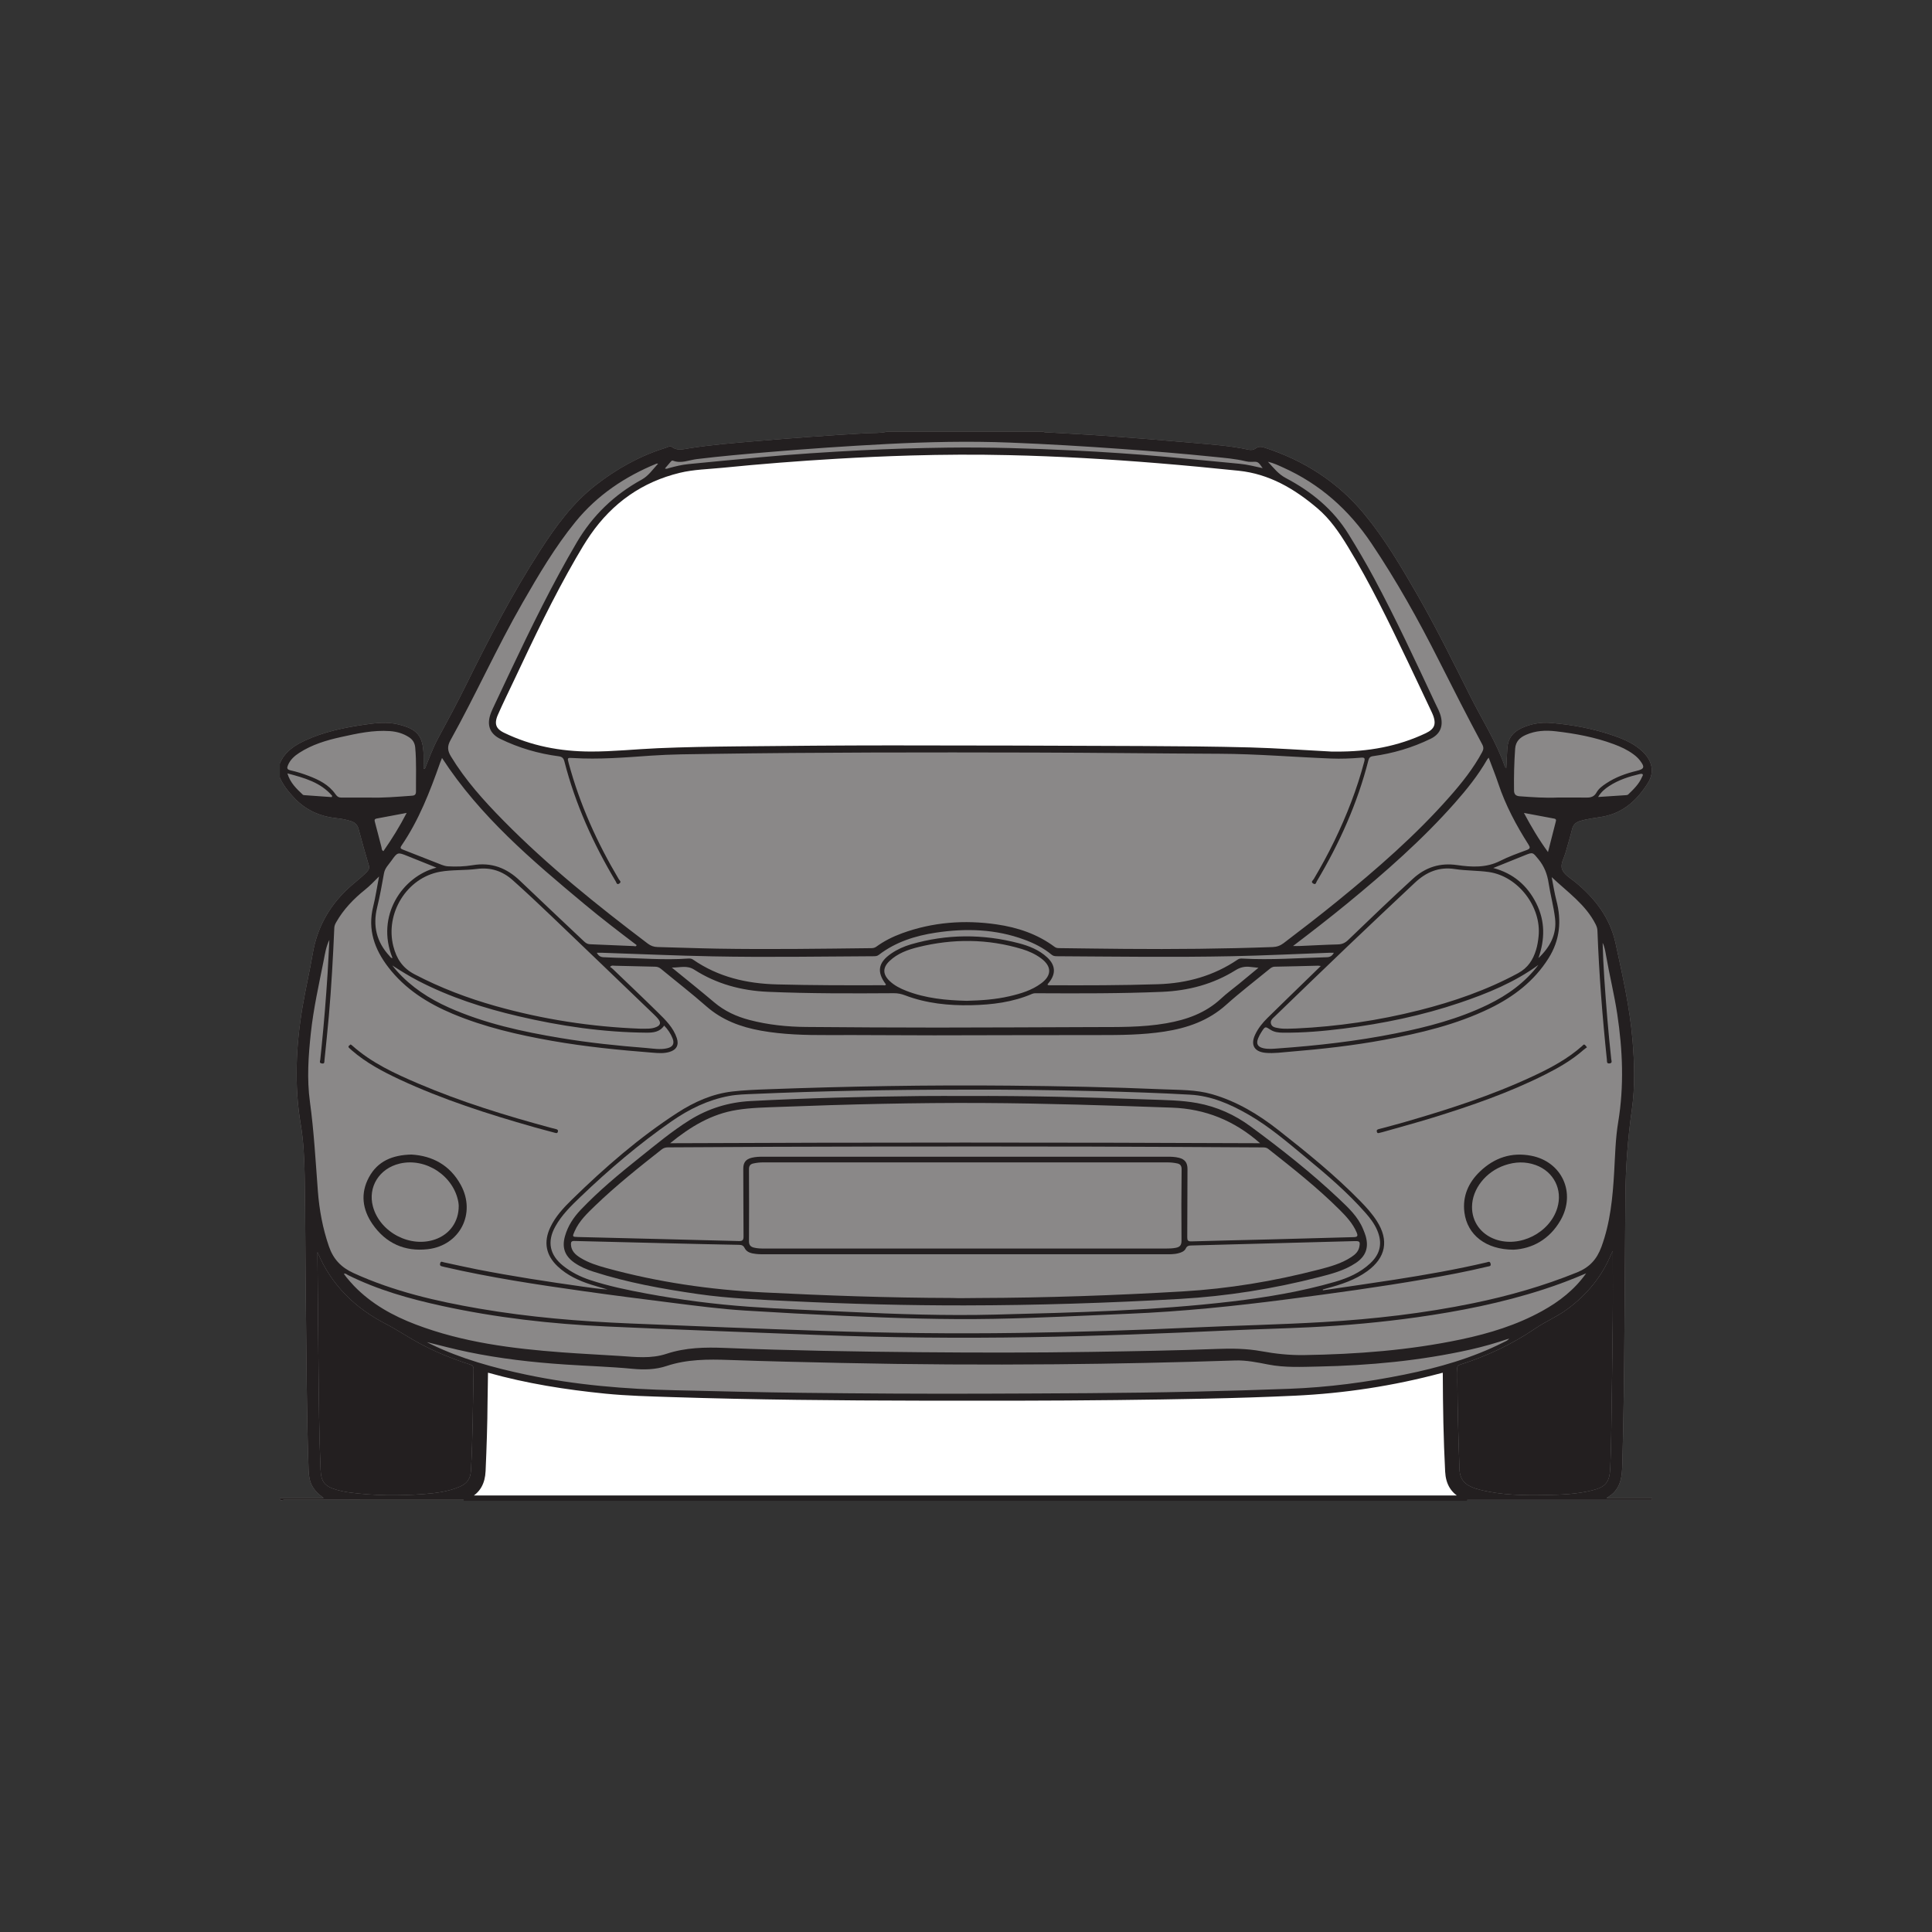 <?xml version="1.0" encoding="UTF-8"?>
<svg xmlns="http://www.w3.org/2000/svg" xmlns:xlink="http://www.w3.org/1999/xlink" width="360pt" height="360pt" viewBox="0 0 360 360" version="1.1">
<rect x="0" y="0" width="360" height="360" fill="#333333" stroke="none"/>
<g id="surface1">
<path style=" stroke:none;fill-rule:nonzero;fill:rgb(54.018%,53.181%,53.389%);fill-opacity:1;" d="M 307.852 279.129 L 299.348 279.129 C 302.117 277.621 302.234 275.105 302.301 272.621 C 302.531 264.305 302.645 255.984 302.691 247.664 C 302.738 239.375 302.801 231.086 302.871 222.797 C 302.918 217.441 303.32 212.117 304.066 206.816 C 304.684 202.461 304.562 198.086 304.188 193.719 C 303.664 187.629 302.32 181.676 301.027 175.727 C 300.004 171.027 297.191 167.359 293.504 164.352 C 292.609 163.621 291.441 162.988 291.07 161.961 C 290.707 160.961 291.473 159.828 291.754 158.758 C 292.129 157.344 292.598 155.949 292.93 154.523 C 293.137 153.641 293.668 153.215 294.465 152.973 C 295.848 152.547 297.285 152.418 298.699 152.16 C 302.535 151.449 305.105 149.02 307.07 145.887 C 308.301 143.922 307.895 141.891 306.25 140.219 C 304.734 138.684 302.812 137.828 300.824 137.129 C 297.008 135.785 293.051 135.051 289.027 134.711 C 287.102 134.547 285.242 134.867 283.484 135.691 C 281.898 136.438 280.984 137.609 280.867 139.43 C 280.789 140.617 280.746 141.812 280.676 143.102 C 280.527 142.973 280.438 142.934 280.414 142.871 C 278.832 138.242 276.172 134.145 274 129.805 C 270.77 123.355 267.586 116.875 263.98 110.621 C 261.016 105.484 258.004 100.375 254.215 95.789 C 249.281 89.816 243.008 85.809 235.664 83.426 C 235.07 83.234 234.531 83.145 233.965 83.566 C 233.602 83.84 233.125 83.902 232.645 83.797 C 229.234 83.047 225.754 82.832 222.289 82.523 C 216.844 82.035 211.395 81.609 205.945 81.211 C 202.445 80.953 198.938 80.789 195.43 80.582 C 195.062 80.559 194.68 80.625 194.332 80.43 L 165.305 80.43 C 164.07 80.754 162.793 80.648 161.539 80.719 C 154.645 81.102 147.758 81.617 140.875 82.199 C 136.695 82.551 132.504 82.879 128.355 83.543 C 127.246 83.723 126.188 84.047 125.145 83.254 C 124.848 83.027 124.375 83.352 123.996 83.465 C 119.215 84.949 114.926 87.348 110.984 90.41 C 106.711 93.738 103.586 98.031 100.688 102.516 C 95.496 110.543 91.102 119.008 86.875 127.574 C 85.211 130.949 83.422 134.266 81.629 137.574 C 80.641 139.395 79.949 141.332 79.176 143.242 C 79.094 143.238 79.012 143.234 78.93 143.23 C 78.93 142.395 78.949 141.559 78.93 140.723 C 78.832 137.117 77.766 135.855 74.234 134.988 C 72.105 134.469 70 134.723 67.891 135.027 C 64.098 135.582 60.359 136.363 56.855 137.98 C 54.832 138.914 53.027 140.105 52.133 142.285 L 52.133 144.875 C 52.77 146.312 53.73 147.504 54.797 148.645 C 56.973 150.969 59.66 152.148 62.785 152.469 C 63.668 152.559 64.547 152.727 65.398 153.004 C 66.137 153.242 66.602 153.68 66.812 154.469 C 67.41 156.715 68.047 158.953 68.707 161.184 C 68.871 161.727 68.738 162.074 68.359 162.465 C 67.211 163.648 65.867 164.598 64.68 165.73 C 61.242 169.016 59.078 172.961 58.277 177.672 C 57.711 180.984 56.941 184.262 56.379 187.574 C 55.145 194.879 54.805 202.199 56.039 209.559 C 56.57 212.707 56.715 215.914 56.77 219.105 C 56.906 226.895 56.895 234.688 56.988 242.48 C 57.113 252.98 57.133 263.488 57.504 273.984 C 57.586 276.324 58.297 277.676 60.312 279.129 L 52.133 279.129 C 52.109 279.875 52.688 279.449 52.91 279.449 C 137.633 279.477 222.352 279.477 307.074 279.477 C 307.277 279.477 307.477 279.465 307.68 279.477 C 308.02 279.496 307.781 279.238 307.852 279.129 "/>
<path style=" stroke:none;fill-rule:evenodd;fill:rgb(13.73%,12.16%,12.549%);fill-opacity:1;" d="M 61.816 148.531 C 61.844 148.453 61.871 148.375 61.898 148.297 C 59.746 145.785 56.746 144.953 53.555 144.109 C 54.086 145.902 55.27 146.984 56.43 148.082 C 56.504 148.148 56.645 148.16 56.754 148.168 C 58.441 148.293 60.129 148.41 61.816 148.531 M 297.785 148.508 C 299.621 148.387 301.281 148.277 302.945 148.168 C 303.117 148.156 303.285 148.145 303.418 148.012 C 304.414 147.051 305.41 146.094 305.961 144.789 C 306.035 144.621 306.23 144.414 306.051 144.246 C 305.961 144.16 305.723 144.188 305.566 144.223 C 303.543 144.699 301.578 145.324 299.828 146.477 C 299.066 146.977 298.355 147.551 297.785 148.508 M 75.777 151.473 C 73.844 151.84 72.023 152.188 70.199 152.52 C 69.758 152.602 69.758 152.816 69.863 153.191 C 70.285 154.742 70.668 156.301 71.078 157.852 C 71.145 158.102 71.086 158.43 71.445 158.594 C 73.027 156.336 74.469 154.008 75.777 151.473 M 283.961 151.477 C 285.309 154.012 286.711 156.387 288.445 158.77 C 288.961 156.738 289.43 154.883 289.914 153.031 C 289.992 152.738 289.91 152.594 289.629 152.539 C 287.777 152.191 285.926 151.844 283.961 151.477 M 81.332 161.672 C 79.391 160.895 77.668 160.203 75.945 159.512 C 74.098 158.77 74.082 158.762 72.922 160.395 C 72.402 161.133 71.719 161.758 71.547 162.738 C 71.172 164.859 70.789 166.984 70.277 169.074 C 69.426 172.547 70.18 175.559 72.605 178.164 C 72.742 178.309 72.844 178.551 73.137 178.512 C 69.945 170.629 75.012 163.285 81.332 161.672 M 278.254 161.738 C 282.031 162.758 284.594 165.016 286.258 168.309 C 287.938 171.633 287.879 175.051 286.668 178.523 C 288.816 176.496 290.125 174.082 289.758 171.074 C 289.496 168.883 288.898 166.734 288.562 164.547 C 288.312 162.887 287.754 161.43 286.672 160.113 C 285.594 158.805 285.668 158.742 284.059 159.395 C 282.176 160.156 280.293 160.914 278.254 161.738 M 235.281 87.23 C 234.41 85.988 234.41 86 233.137 86.059 C 232.797 86.074 232.445 86.031 232.113 85.949 C 230.145 85.473 228.133 85.324 226.133 85.117 C 220.41 84.527 214.672 84.062 208.934 83.652 C 202.043 83.156 195.148 82.746 188.246 82.473 C 180.555 82.168 172.871 82.34 165.195 82.738 C 157.891 83.117 150.598 83.617 143.312 84.23 C 138.812 84.609 134.312 85 129.828 85.547 C 128.367 85.727 126.926 86.426 125.41 85.844 C 125.215 85.766 125.09 85.91 124.977 86.043 C 124.625 86.449 124.273 86.859 123.906 87.285 C 124.199 87.438 124.402 87.293 124.613 87.234 C 125.832 86.895 127.062 86.594 128.324 86.473 C 132.734 86.043 137.145 85.617 141.555 85.215 C 147.836 84.637 154.125 84.234 160.418 83.91 C 165.766 83.637 171.121 83.477 176.473 83.41 C 184.305 83.309 192.133 83.547 199.957 83.934 C 205.676 84.215 211.391 84.594 217.094 85.102 C 221.738 85.516 226.375 85.992 231.016 86.422 C 232.438 86.555 233.816 86.918 235.281 87.23 M 73.094 179.895 C 73.375 180.238 73.645 180.59 73.941 180.918 C 76.637 183.934 79.949 186.09 83.609 187.727 C 90.281 190.711 97.355 192.242 104.516 193.43 C 109.77 194.305 115.062 194.859 120.371 195.273 C 121.684 195.379 123.004 195.637 124.324 195.328 C 125.367 195.086 125.719 194.484 125.328 193.492 C 124.977 192.602 124.445 191.816 123.754 191.102 C 122.949 192.312 121.723 192.43 120.461 192.422 C 112.395 192.359 104.465 191.199 96.629 189.367 C 90.145 187.852 83.832 185.828 77.898 182.746 C 76.25 181.891 74.676 180.91 73.094 179.895 M 286.66 179.797 C 282.203 183.051 277.184 185.102 272.027 186.848 C 264.977 189.238 257.719 190.734 250.344 191.664 C 246.578 192.137 242.793 192.469 238.984 192.422 C 238.199 192.41 237.426 192.324 236.754 191.887 C 235.754 191.238 235.754 191.223 235.078 192.262 C 234.832 192.648 234.602 193.055 234.434 193.477 C 234.016 194.527 234.363 195.102 235.484 195.336 C 236.375 195.52 237.254 195.426 238.148 195.359 C 245.496 194.836 252.805 194.008 260.035 192.562 C 265.969 191.375 271.797 189.852 277.27 187.191 C 280.93 185.41 284.176 183.078 286.66 179.797 M 68.891 148.617 C 71.457 148.691 74.008 148.465 76.562 148.285 C 77.043 148.25 77.52 148.254 77.512 147.496 C 77.488 144.762 77.621 142.031 77.371 139.301 C 77.293 138.453 76.926 137.836 76.23 137.379 C 75.141 136.668 73.93 136.32 72.656 136.23 C 69.543 136.008 66.527 136.676 63.527 137.34 C 60.801 137.941 58.129 138.746 55.75 140.289 C 54.871 140.859 54.105 141.543 53.676 142.539 C 53.441 143.086 53.43 143.391 54.164 143.551 C 55.281 143.797 56.387 144.148 57.457 144.555 C 59.41 145.293 61.273 146.211 62.512 147.992 C 62.809 148.422 63.121 148.625 63.625 148.621 C 65.383 148.609 67.137 148.617 68.891 148.617 M 290.305 148.609 C 292.09 148.609 293.875 148.598 295.66 148.617 C 296.453 148.625 297.059 148.441 297.492 147.664 C 297.895 146.934 298.602 146.43 299.301 145.965 C 301.027 144.816 302.938 144.129 304.934 143.648 C 306.418 143.297 306.535 142.938 305.559 141.676 C 305.219 141.238 304.812 140.875 304.371 140.551 C 303.25 139.719 302 139.145 300.703 138.664 C 297.203 137.363 293.562 136.688 289.871 136.262 C 287.988 136.043 286.137 136.145 284.367 136.914 C 283.207 137.414 282.418 138.16 282.324 139.531 C 282.141 142.117 282.078 144.707 282.117 147.297 C 282.129 147.934 282.379 148.316 283.148 148.371 C 285.535 148.543 287.914 148.719 290.305 148.609 M 180.129 186.488 C 182.805 186.422 185.473 186.242 188.094 185.637 C 190.203 185.148 192.273 184.535 194.039 183.211 C 196.008 181.738 195.98 180.055 194.008 178.586 C 192.934 177.789 191.73 177.238 190.457 176.852 C 184.047 174.914 177.594 174.883 171.121 176.473 C 169.156 176.957 167.254 177.641 165.746 179.074 C 164.445 180.309 164.469 181.551 165.77 182.793 C 166.66 183.641 167.738 184.184 168.871 184.625 C 172.492 186.035 176.289 186.391 180.129 186.488 M 240.934 176.277 C 241.523 176.277 241.859 176.289 242.195 176.273 C 244.551 176.176 246.91 176.035 249.266 175.98 C 250.078 175.965 250.66 175.688 251.234 175.133 C 255.211 171.301 259.199 167.477 263.273 163.746 C 265.637 161.586 268.324 160.734 271.52 161.195 C 274.227 161.586 276.938 161.73 279.535 160.414 C 281.117 159.609 282.809 159.012 284.477 158.395 C 285.184 158.133 285.141 157.891 284.785 157.332 C 282.512 153.758 280.531 150.039 279.184 146 C 278.652 144.406 278.016 142.848 277.391 141.176 C 277.238 141.371 277.156 141.453 277.102 141.547 C 275.434 144.457 273.344 147.059 271.137 149.562 C 265.043 156.465 258.141 162.512 251.043 168.344 C 247.801 171.004 244.484 173.574 240.934 176.277 M 82.363 141.234 C 82.227 141.582 82.102 141.871 81.996 142.164 C 80.098 147.539 78.047 152.84 74.801 157.582 C 74.508 158.016 74.672 158.156 75.074 158.312 C 77.48 159.25 79.883 160.211 82.293 161.145 C 82.66 161.289 83.062 161.402 83.453 161.426 C 85.008 161.52 86.578 161.465 88.102 161.211 C 91.582 160.633 94.41 161.734 96.898 164.121 C 100.844 167.906 104.836 171.637 108.805 175.395 C 109.129 175.699 109.441 175.926 109.922 175.945 C 112.652 176.047 115.383 176.18 118.113 176.289 C 118.273 176.297 118.52 176.434 118.625 176.105 C 115.355 173.625 112.09 171.129 108.934 168.496 C 99.16 160.348 89.449 152.133 82.363 141.234 M 248.543 177.531 C 248.203 177.531 247.973 177.523 247.746 177.531 C 241.703 177.75 235.664 178.051 229.621 178.176 C 218.711 178.398 207.801 178.242 196.891 178.18 C 196.539 178.176 196.234 178.129 195.938 177.883 C 194.445 176.637 192.723 175.773 190.906 175.102 C 185.527 173.109 179.988 172.941 174.395 173.785 C 170.551 174.363 166.887 175.512 163.742 177.934 C 163.469 178.145 163.176 178.176 162.852 178.18 C 152.832 178.234 142.812 178.398 132.797 178.203 C 125.949 178.074 119.105 177.762 112.258 177.535 C 111.934 177.523 111.605 177.535 111.211 177.535 C 111.543 178.164 111.973 178.355 112.535 178.367 C 113.285 178.375 114.031 178.453 114.777 178.461 C 119.266 178.516 123.746 178.945 128.238 178.609 C 128.562 178.586 128.863 178.617 129.141 178.809 C 133.848 182.062 139.129 183.285 144.785 183.43 C 151.348 183.602 157.91 183.605 164.473 183.582 C 164.68 183.582 164.934 183.703 165.09 183.445 C 163.316 181.105 163.617 179.355 166.074 177.672 C 167.199 176.902 168.434 176.348 169.734 175.969 C 176.414 174.031 183.121 174 189.836 175.758 C 191.766 176.262 193.617 176.996 195.113 178.383 C 196.715 179.867 196.789 181.492 195.387 183.172 C 195.305 183.273 195.156 183.355 195.234 183.547 C 195.312 183.559 195.395 183.586 195.473 183.586 C 202.242 183.617 209.004 183.613 215.77 183.395 C 221.168 183.223 226.145 181.844 230.629 178.801 C 230.922 178.602 231.215 178.598 231.535 178.617 C 236.773 178.918 242.004 178.504 247.238 178.367 C 247.793 178.352 248.223 178.148 248.543 177.531 M 234.496 180.328 C 233.855 180.262 233.426 180.227 233 180.172 C 232.004 180.047 231.133 180.219 230.238 180.777 C 226.043 183.398 221.441 184.609 216.5 184.816 C 208.812 185.137 201.129 185.117 193.441 185.078 C 193.07 185.074 192.691 185.035 192.332 185.188 C 188.699 186.754 184.855 187.223 180.953 187.305 C 176.754 187.391 172.617 186.973 168.656 185.469 C 167.969 185.207 167.301 185.062 166.566 185.07 C 158.734 185.121 150.906 185.145 143.078 184.809 C 138.129 184.594 133.531 183.348 129.371 180.688 C 128.004 179.812 126.734 180.316 125.18 180.289 C 127.949 182.551 130.539 184.613 133.062 186.754 C 134.996 188.395 137.211 189.414 139.633 190.051 C 143.105 190.965 146.652 191.332 150.23 191.359 C 158.348 191.422 166.469 191.477 174.586 191.473 C 184.32 191.473 194.051 191.41 203.785 191.383 C 208.301 191.367 212.824 191.461 217.305 190.676 C 221.113 190.012 224.633 188.77 227.531 186.07 C 228.578 185.09 229.754 184.242 230.867 183.328 C 232.035 182.367 233.203 181.398 234.496 180.328 M 241.516 191.641 C 249.266 191.281 256.906 190.145 264.426 188.254 C 270.828 186.641 277.027 184.496 282.863 181.344 C 284.707 180.348 285.652 178.863 286.223 176.996 C 286.477 176.168 286.609 175.316 286.695 174.457 C 287.246 168.98 282.887 163.281 277.438 162.492 C 275.344 162.191 273.191 162.262 271.098 161.934 C 268.117 161.473 265.738 162.512 263.645 164.48 C 259.41 168.461 255.172 172.449 250.969 176.461 C 246.473 180.754 242.008 185.078 237.535 189.395 C 237.145 189.77 236.645 190.16 236.832 190.773 C 237.027 191.418 237.68 191.477 238.242 191.582 C 239.328 191.781 240.422 191.652 241.516 191.641 M 119.262 191.68 C 120.383 191.672 121.375 191.77 122.301 191.367 C 123.051 191.043 123.18 190.582 122.695 189.941 C 122.418 189.578 122.082 189.254 121.754 188.938 C 115.422 182.855 109.098 176.77 102.75 170.707 C 100.379 168.438 97.984 166.191 95.539 164.008 C 93.652 162.324 91.461 161.57 88.859 161.914 C 86.586 162.215 84.234 162.039 81.984 162.441 C 75.797 163.555 71.734 170.184 73.293 176.32 C 73.879 178.625 75.004 180.375 77.23 181.539 C 82.07 184.074 87.129 185.992 92.371 187.469 C 101.211 189.957 110.23 191.336 119.262 191.68 M 79.539 250.082 C 79.789 250.215 80.039 250.348 80.297 250.473 C 85.953 253.207 91.957 254.863 98.078 256.152 C 107.234 258.082 116.512 258.84 125.848 259.055 C 133.82 259.238 141.793 259.445 149.766 259.535 C 160.91 259.664 172.051 259.73 183.195 259.691 C 196.324 259.641 209.453 259.617 222.578 259.312 C 228.48 259.176 234.379 259.004 240.277 258.781 C 247.484 258.512 254.602 257.57 261.66 256.141 C 268.074 254.844 274.336 253.062 280.211 250.094 C 280.523 249.934 280.883 249.836 281.234 249.41 C 278.742 250.262 276.371 250.938 273.965 251.477 C 264.633 253.562 255.168 254.445 245.625 254.637 C 242.52 254.699 239.418 254.863 236.328 254.262 C 234.301 253.867 232.254 253.438 230.172 253.504 C 219.035 253.867 207.898 254.117 196.754 254.211 C 183.422 254.324 170.094 254.258 156.762 253.965 C 149.797 253.812 142.832 253.66 135.871 253.41 C 131.91 253.266 128.004 253.266 124.184 254.539 C 122.141 255.219 119.992 255.262 117.855 255.055 C 113.672 254.66 109.469 254.535 105.277 254.254 C 99.211 253.852 93.184 253.164 87.23 251.93 C 84.645 251.395 82.098 250.723 79.539 250.082 M 59.156 233.305 C 59.156 233.613 59.152 233.922 59.156 234.23 C 59.215 240.965 59.273 247.703 59.344 254.434 C 59.41 260.91 59.461 267.387 59.734 273.855 C 59.828 276.059 60.461 276.922 62.539 277.547 C 63.359 277.797 64.211 277.98 65.062 278.094 C 69.699 278.715 74.359 278.742 79.016 278.395 C 81.281 278.227 83.539 277.934 85.66 277.027 C 87.004 276.453 87.676 275.551 87.758 274.004 C 88.102 267.734 88.121 261.461 88.242 255.188 C 88.254 254.617 88.055 254.402 87.535 254.238 C 84.242 253.191 81.055 251.887 78.016 250.234 C 75.945 249.109 74 247.777 71.898 246.695 C 66.141 243.723 61.727 239.438 59.156 233.305 M 300.52 233.102 C 300.391 233.344 300.316 233.461 300.266 233.582 C 298.52 237.855 295.688 241.262 291.992 243.984 C 290.129 245.355 287.973 246.246 286.086 247.535 C 281.762 250.477 277.113 252.664 272.156 254.254 C 271.719 254.395 271.492 254.566 271.535 255.09 C 271.602 255.863 271.555 256.645 271.562 257.422 C 271.598 262.859 271.762 268.297 271.953 273.734 C 272.027 275.871 273.152 276.754 274.879 277.344 C 275.148 277.434 275.426 277.512 275.707 277.582 C 279.766 278.621 283.91 278.652 288.055 278.578 C 290.902 278.523 293.754 278.422 296.543 277.742 C 299.199 277.098 299.926 276.238 300.047 273.512 C 300.137 271.469 300.195 269.422 300.227 267.379 C 300.336 260.211 300.445 253.043 300.512 245.875 C 300.555 241.676 300.52 237.473 300.52 233.102 M 295.551 237.266 C 292.941 238.398 290.289 239.398 287.586 240.273 C 279.879 242.773 271.965 244.34 263.953 245.465 C 257.422 246.383 250.863 246.98 244.281 247.305 C 239.191 247.559 234.098 247.668 229.008 247.906 C 216.699 248.48 204.387 248.957 192.07 249.164 C 178.797 249.387 165.527 249.258 152.262 248.742 C 139.176 248.234 126.086 247.762 113.004 247.168 C 102.703 246.699 92.473 245.539 82.383 243.344 C 76.332 242.027 70.391 240.359 64.816 237.578 C 64.602 237.469 64.418 237.234 64.074 237.344 C 64.254 237.59 64.41 237.832 64.59 238.047 C 65.039 238.574 65.477 239.105 65.957 239.602 C 69.203 242.965 73.184 245.176 77.5 246.812 C 86.254 250.141 95.434 251.293 104.688 251.988 C 108.277 252.262 111.871 252.422 115.461 252.66 C 118.387 252.852 121.32 253.215 124.191 252.262 C 127.75 251.082 131.402 251.016 135.109 251.168 C 147.246 251.66 159.395 251.855 171.543 251.965 C 182.078 252.059 192.617 252.07 203.152 251.906 C 211.012 251.785 218.867 251.664 226.723 251.355 C 229.516 251.246 232.293 251.277 235.062 251.781 C 237.664 252.258 240.277 252.539 242.953 252.5 C 252.812 252.348 262.609 251.613 272.277 249.57 C 277.527 248.461 282.629 246.898 287.359 244.285 C 290.562 242.516 293.402 240.309 295.551 237.266 M 272.953 279.156 C 272.969 279.105 272.984 279.059 273 279.012 C 272.91 278.957 272.828 278.891 272.73 278.844 C 270.781 277.898 269.895 276.379 269.785 274.18 C 269.469 268.137 269.363 262.098 269.34 256.051 C 269.336 255.305 269.211 255.16 268.449 255.367 C 259.527 257.758 250.438 259.141 241.215 259.57 C 230.172 260.09 219.121 260.246 208.066 260.379 C 195.945 260.523 183.824 260.508 171.703 260.492 C 156.184 260.469 140.668 260.328 125.156 259.828 C 121.043 259.691 116.922 259.594 112.828 259.188 C 105.496 258.453 98.227 257.309 91.121 255.312 C 90.559 255.156 90.43 255.316 90.43 255.863 C 90.426 257.617 90.359 259.375 90.348 261.129 C 90.324 265.449 90.172 269.762 89.984 274.078 C 89.891 276.238 89.078 277.836 87.105 278.801 C 86.984 278.859 86.746 278.875 86.82 279.156 Z M 236.254 86.035 C 237.371 87.246 238.23 88.359 239.594 89.078 C 244.344 91.586 248.414 94.895 251.285 99.543 C 252.934 102.211 254.523 104.91 256.008 107.672 C 260.102 115.301 263.742 123.152 267.414 130.988 C 267.816 131.844 268.289 132.668 268.504 133.605 C 268.93 135.453 268.27 136.832 266.586 137.656 C 263.168 139.324 259.574 140.383 255.816 140.902 C 255.301 140.977 255.102 141.211 254.977 141.688 C 252.938 149.691 249.59 157.141 245.367 164.211 C 245.238 164.43 245.199 164.926 244.715 164.645 C 244.16 164.328 244.66 164.039 244.793 163.812 C 246.172 161.488 247.465 159.117 248.645 156.68 C 250.941 151.934 252.852 147.043 254.203 141.938 C 254.387 141.25 254.262 141.121 253.551 141.184 C 251.715 141.344 249.875 141.41 248.031 141.34 C 241.129 141.074 234.242 140.48 227.328 140.453 C 215.754 140.406 204.18 140.254 192.605 140.227 C 172.594 140.176 152.582 140.18 132.574 140.473 C 128.805 140.527 125.031 140.543 121.266 140.805 C 116.441 141.145 111.621 141.543 106.773 141.246 C 105.695 141.176 105.695 141.191 105.973 142.223 C 108.035 149.883 111.266 157.035 115.312 163.84 C 115.441 164.062 115.863 164.316 115.402 164.629 C 114.93 164.949 114.867 164.461 114.738 164.242 C 110.539 157.223 107.207 149.828 105.168 141.887 C 105.008 141.27 104.742 141.008 104.102 140.922 C 100.312 140.426 96.688 139.367 93.242 137.691 C 91.477 136.836 90.762 135.414 91.262 133.516 C 91.395 133.02 91.594 132.531 91.809 132.066 C 92.914 129.695 94.031 127.332 95.152 124.969 C 99 116.863 102.922 108.805 107.48 101.059 C 110.441 96.031 114.465 92.176 119.543 89.387 C 120.852 88.668 121.613 87.484 122.625 86.398 C 122.453 86.391 122.391 86.367 122.348 86.387 C 116.445 88.805 111.277 92.266 107.223 97.246 C 103.414 101.926 100.363 107.109 97.367 112.328 C 92.566 120.688 88.633 129.5 83.945 137.918 C 83.309 139.059 83.379 139.887 84.027 140.949 C 86.723 145.387 90.168 149.211 93.785 152.887 C 102.086 161.324 111.293 168.699 120.711 175.832 C 121.27 176.254 121.84 176.449 122.527 176.465 C 126.238 176.555 129.949 176.703 133.664 176.766 C 143.219 176.926 152.777 176.789 162.336 176.676 C 162.688 176.672 162.988 176.621 163.293 176.398 C 164.77 175.324 166.391 174.52 168.102 173.895 C 173.824 171.812 179.719 171.379 185.707 172.246 C 189.621 172.816 193.312 174.047 196.531 176.449 C 196.84 176.68 197.168 176.668 197.512 176.672 C 201.539 176.719 205.57 176.781 209.602 176.812 C 218.785 176.891 227.969 176.801 237.148 176.469 C 237.93 176.441 238.562 176.211 239.195 175.734 C 242.562 173.176 245.914 170.594 249.195 167.922 C 256.59 161.898 263.781 155.656 270.102 148.48 C 272.391 145.887 274.539 143.188 276.188 140.125 C 276.461 139.625 276.469 139.219 276.184 138.691 C 273.398 133.496 270.727 128.246 268.07 122.98 C 264.301 115.508 260.223 108.207 255.543 101.242 C 251.344 94.992 245.957 90.191 239.07 87.102 C 238.215 86.719 237.371 86.305 236.254 86.035 M 61.371 175.141 C 60.762 176.355 60.574 177.652 60.32 178.938 C 59.422 183.449 58.41 187.938 57.918 192.52 C 57.461 196.766 57.168 201.039 57.746 205.273 C 58.504 210.812 58.809 216.383 59.23 221.945 C 59.496 225.453 60.133 228.887 61.285 232.234 C 62.102 234.621 63.555 236.156 65.871 237.215 C 73.375 240.637 81.305 242.473 89.367 243.855 C 98.602 245.438 107.918 246.211 117.27 246.602 C 129.234 247.109 141.199 247.582 153.168 247.984 C 165.367 248.398 177.574 248.547 189.785 248.371 C 200.605 248.219 211.426 247.875 222.238 247.371 C 230.348 246.988 238.465 246.824 246.57 246.348 C 255.973 245.797 265.312 244.727 274.543 242.828 C 281.141 241.473 287.59 239.629 293.855 237.094 C 296.195 236.145 297.543 234.656 298.395 232.352 C 300.062 227.828 300.504 223.125 300.777 218.379 C 300.957 215.273 301.016 212.156 301.527 209.09 C 302.641 202.367 302.363 195.676 301.355 188.977 C 300.801 185.305 299.902 181.707 299.266 178.051 C 299.125 177.246 299 176.434 298.629 175.684 C 298.684 177.902 298.793 180.105 298.938 182.305 C 299.273 187.332 299.684 192.348 300.23 197.355 C 300.262 197.637 300.5 198.09 299.91 198.156 C 299.332 198.219 299.449 197.75 299.418 197.449 C 298.582 189.461 297.957 181.457 297.66 173.43 C 297.645 172.98 297.512 172.602 297.312 172.211 C 295.461 168.551 292.145 166.273 289.133 163.438 C 289.445 165.004 289.652 166.418 290.012 167.793 C 291.008 171.598 290.668 175.184 288.543 178.562 C 285.863 182.824 282.043 185.738 277.59 187.902 C 271.352 190.934 264.668 192.512 257.898 193.766 C 252.094 194.84 246.234 195.488 240.355 195.973 C 238.867 196.098 237.379 196.309 235.875 196.184 C 233.73 196.004 232.977 194.73 233.871 192.805 C 234.426 191.613 235.242 190.602 236.164 189.691 C 238.973 186.926 241.812 184.188 244.637 181.438 C 245.102 180.984 245.562 180.531 246.113 179.996 C 245.852 179.965 245.742 179.941 245.637 179.941 C 242.93 180.008 240.227 180.086 237.52 180.129 C 237.059 180.137 236.777 180.383 236.469 180.633 C 233.797 182.824 231.047 184.926 228.48 187.23 C 225.168 190.203 221.227 191.566 216.945 192.223 C 212.887 192.844 208.805 192.875 204.715 192.871 C 194.496 192.855 184.273 192.914 174.051 192.918 C 167.457 192.922 160.863 192.844 154.27 192.871 C 150.09 192.887 145.922 192.789 141.797 192.051 C 138.031 191.375 134.562 190.094 131.617 187.512 C 128.871 185.098 125.977 182.859 123.16 180.531 C 122.824 180.254 122.496 180.137 122.07 180.129 C 119.562 180.078 117.059 180.004 114.555 179.953 C 114.293 179.949 113.996 179.82 113.672 180.156 C 113.844 180.285 114.016 180.391 114.16 180.531 C 116.984 183.242 119.824 185.934 122.617 188.684 C 124.027 190.07 125.465 191.477 126.113 193.43 C 126.547 194.727 126.047 195.633 124.742 196.016 C 123.723 196.316 122.68 196.238 121.652 196.156 C 115.34 195.66 109.043 195.039 102.805 193.938 C 96.508 192.824 90.293 191.395 84.371 188.918 C 79.688 186.953 75.48 184.305 72.344 180.215 C 69.781 176.871 68.473 173.203 69.539 168.922 C 69.98 167.145 70.242 165.324 70.629 163.32 C 69.684 164.262 68.891 165.09 67.996 165.805 C 65.871 167.508 64.004 169.453 62.645 171.844 C 62.461 172.168 62.312 172.488 62.293 172.887 C 62.055 178.379 61.754 183.867 61.273 189.344 C 61.031 192.094 60.734 194.844 60.457 197.594 C 60.43 197.879 60.516 198.262 59.965 198.16 C 59.43 198.066 59.645 197.746 59.676 197.453 C 59.762 196.68 59.832 195.906 59.914 195.137 C 60.379 190.551 60.75 185.965 61.043 181.367 C 61.172 179.293 61.262 177.215 61.371 175.141 M 247.691 140.523 L 247.691 140.547 C 248.152 140.547 248.613 140.543 249.074 140.547 C 254.93 140.574 260.57 139.602 265.902 137.066 C 267.676 136.219 268.207 135.094 267.543 133.223 C 267.445 132.953 267.328 132.688 267.207 132.43 C 265.719 129.285 264.246 126.137 262.746 123 C 259.27 115.738 255.773 108.484 251.582 101.598 C 249.961 98.941 248.227 96.387 245.812 94.336 C 241.449 90.625 236.672 87.824 230.859 87.219 C 225.852 86.699 220.84 86.223 215.824 85.812 C 206.555 85.055 197.277 84.52 187.98 84.309 C 181.879 84.172 175.777 84.195 169.676 84.375 C 165.012 84.512 160.355 84.723 155.699 84.996 C 148.664 85.41 141.633 85.961 134.621 86.664 C 131.93 86.934 129.203 86.977 126.57 87.613 C 119.418 89.344 113.781 93.332 109.602 99.367 C 108.621 100.785 107.738 102.273 106.879 103.766 C 102.66 111.07 99.035 118.672 95.453 126.297 C 94.402 128.531 93.297 130.746 92.309 133.008 C 91.465 134.938 91.969 136.148 93.711 136.992 C 98.855 139.488 104.324 140.516 110 140.539 C 114.234 140.555 118.449 140.094 122.672 139.914 C 127.531 139.707 132.398 139.629 137.262 139.578 C 146.848 139.48 156.434 139.395 166.02 139.395 C 181.594 139.395 197.168 139.445 212.746 139.512 C 219.48 139.543 226.215 139.594 232.949 139.773 C 237.867 139.906 242.777 140.266 247.691 140.523 M 165.305 80.43 L 194.332 80.43 C 194.68 80.625 195.062 80.559 195.43 80.582 C 198.934 80.793 202.445 80.953 205.945 81.211 C 211.395 81.609 216.844 82.035 222.289 82.52 C 225.754 82.832 229.234 83.047 232.645 83.797 C 233.125 83.902 233.602 83.84 233.965 83.566 C 234.531 83.145 235.07 83.234 235.664 83.426 C 243.008 85.809 249.281 89.816 254.215 95.789 C 258.004 100.375 261.016 105.484 263.977 110.621 C 267.586 116.879 270.766 123.355 274 129.805 C 276.172 134.145 278.832 138.246 280.418 142.871 C 280.438 142.934 280.527 142.973 280.676 143.102 C 280.746 141.812 280.789 140.617 280.867 139.43 C 280.98 137.609 281.898 136.438 283.484 135.691 C 285.242 134.867 287.102 134.547 289.027 134.711 C 293.051 135.051 297.008 135.785 300.824 137.129 C 302.812 137.828 304.734 138.68 306.25 140.219 C 307.895 141.887 308.301 143.922 307.07 145.887 C 305.105 149.02 302.535 151.453 298.699 152.16 C 297.285 152.418 295.848 152.547 294.465 152.969 C 293.668 153.215 293.137 153.641 292.93 154.523 C 292.598 155.949 292.129 157.344 291.754 158.758 C 291.473 159.828 290.707 160.961 291.07 161.961 C 291.441 162.988 292.609 163.621 293.504 164.348 C 297.191 167.359 300.004 171.027 301.027 175.727 C 302.32 181.676 303.668 187.629 304.188 193.719 C 304.562 198.086 304.684 202.461 304.066 206.812 C 303.32 212.117 302.918 217.441 302.871 222.797 C 302.801 231.086 302.738 239.375 302.691 247.668 C 302.641 255.984 302.531 264.305 302.301 272.621 C 302.234 275.105 302.117 277.621 299.348 279.129 L 307.852 279.129 C 307.781 279.238 308.02 279.496 307.68 279.477 C 307.477 279.465 307.277 279.473 307.074 279.473 C 222.352 279.473 137.633 279.473 52.91 279.449 C 52.688 279.449 52.109 279.875 52.133 279.129 L 60.309 279.129 C 58.297 277.676 57.586 276.328 57.504 273.984 C 57.133 263.488 57.113 252.98 56.988 242.477 C 56.891 234.688 56.906 226.895 56.77 219.102 C 56.715 215.914 56.57 212.707 56.043 209.559 C 54.805 202.199 55.141 194.879 56.379 187.578 C 56.941 184.262 57.711 180.984 58.277 177.672 C 59.078 172.961 61.242 169.016 64.68 165.73 C 65.867 164.598 67.211 163.648 68.359 162.465 C 68.738 162.074 68.871 161.727 68.707 161.184 C 68.047 158.953 67.41 156.715 66.812 154.469 C 66.602 153.676 66.137 153.246 65.398 153.004 C 64.547 152.727 63.668 152.559 62.785 152.469 C 59.66 152.148 56.973 150.969 54.797 148.645 C 53.73 147.504 52.77 146.312 52.133 144.875 L 52.133 142.285 C 53.027 140.105 54.832 138.914 56.852 137.98 C 60.359 136.363 64.098 135.582 67.891 135.031 C 70 134.723 72.105 134.469 74.23 134.988 C 77.766 135.852 78.832 137.117 78.93 140.723 C 78.949 141.559 78.93 142.395 78.93 143.23 C 79.012 143.234 79.094 143.238 79.176 143.242 C 79.949 141.336 80.641 139.395 81.629 137.574 C 83.422 134.266 85.211 130.949 86.875 127.574 C 91.102 119.008 95.496 110.543 100.688 102.516 C 103.586 98.031 106.711 93.738 110.984 90.414 C 114.926 87.344 119.215 84.949 123.996 83.465 C 124.375 83.348 124.848 83.031 125.145 83.254 C 126.184 84.047 127.246 83.719 128.355 83.543 C 132.504 82.879 136.695 82.551 140.875 82.199 C 147.758 81.617 154.641 81.102 161.539 80.719 C 162.793 80.648 164.07 80.754 165.305 80.43 "/>
<path style="fill-rule:nonzero;fill:rgb(100%,100%,100%);fill-opacity:1;stroke-width:1;stroke-linecap:butt;stroke-linejoin:miter;stroke:rgb(13.73%,12.16%,12.549%);stroke-opacity:1;stroke-miterlimit:10;" d="M 0 -0 C -4.914 0.258 -9.824 0.617 -14.742 0.75 C -21.477 0.93 -28.211 0.98 -34.945 1.012 C -50.523 1.078 -66.098 1.129 -81.672 1.129 C -91.258 1.129 -100.844 1.043 -110.43 0.945 C -115.293 0.894 -120.16 0.816 -125.02 0.609 C -129.242 0.43 -133.457 -0.031 -137.691 -0.016 C -143.367 0.008 -148.836 1.035 -153.98 3.531 C -155.723 4.375 -156.227 5.586 -155.383 7.516 C -154.395 9.777 -153.289 11.992 -152.238 14.23 C -148.656 21.852 -145.031 29.453 -140.812 36.758 C -139.953 38.25 -139.07 39.738 -138.09 41.156 C -133.91 47.191 -128.273 51.18 -121.121 52.91 C -118.488 53.547 -115.762 53.59 -113.07 53.859 C -106.059 54.562 -99.027 55.113 -91.992 55.527 C -87.336 55.801 -82.68 56.012 -78.016 56.148 C -71.914 56.328 -65.812 56.355 -59.711 56.215 C -50.414 56.004 -41.137 55.469 -31.867 54.711 C -26.852 54.301 -21.84 53.824 -16.832 53.305 C -11.02 52.699 -6.242 49.898 -1.879 46.187 C 0.535 44.137 2.27 41.582 3.891 38.926 C 8.082 32.039 11.578 24.785 15.055 17.523 C 16.555 14.387 18.027 11.238 19.516 8.094 C 19.637 7.836 19.754 7.57 19.852 7.301 C 20.516 5.43 19.984 4.305 18.211 3.457 C 12.879 0.922 7.238 -0.051 1.383 -0.023 C 0.922 -0.02 0.461 -0.023 0 -0.023 Z M 0 -0 " transform="matrix(1,0,0,-1,247.691,140.523)"/>
<path style=" stroke:none;fill-rule:nonzero;fill:rgb(100%,100%,100%);fill-opacity:1;" d="M 272.953 279.156 L 86.82 279.156 C 86.746 278.875 86.984 278.859 87.109 278.801 C 89.078 277.836 89.891 276.238 89.984 274.078 C 90.172 269.762 90.324 265.445 90.348 261.129 C 90.359 259.375 90.426 257.617 90.43 255.863 C 90.43 255.316 90.559 255.152 91.117 255.312 C 98.227 257.309 105.496 258.453 112.828 259.188 C 116.922 259.594 121.043 259.691 125.156 259.828 C 140.668 260.328 156.184 260.469 171.703 260.492 C 183.824 260.508 195.945 260.523 208.066 260.379 C 219.117 260.246 230.172 260.09 241.215 259.57 C 250.438 259.141 259.523 257.758 268.445 255.367 C 269.215 255.16 269.34 255.305 269.344 256.051 C 269.363 262.098 269.469 268.137 269.781 274.18 C 269.895 276.379 270.781 277.898 272.73 278.844 C 272.824 278.891 272.91 278.957 273 279.012 C 272.984 279.059 272.969 279.105 272.953 279.156 "/>
<path style="fill:none;stroke-width:1;stroke-linecap:butt;stroke-linejoin:miter;stroke:rgb(13.73%,12.16%,12.549%);stroke-opacity:1;stroke-miterlimit:10;" d="M 0 -0 L -186.133 -0 C -186.207 0.281 -185.969 0.297 -185.844 0.355 C -183.875 1.32 -183.062 2.918 -182.969 5.078 C -182.781 9.394 -182.629 13.711 -182.605 18.027 C -182.594 19.781 -182.527 21.539 -182.523 23.293 C -182.523 23.84 -182.395 24.004 -181.836 23.844 C -174.727 21.848 -167.457 20.703 -160.125 19.969 C -156.031 19.562 -151.91 19.465 -147.797 19.328 C -132.285 18.828 -116.77 18.687 -101.25 18.664 C -89.129 18.648 -77.008 18.633 -64.887 18.777 C -53.836 18.91 -42.781 19.066 -31.738 19.586 C -22.516 20.016 -13.43 21.398 -4.508 23.789 C -3.738 23.996 -3.613 23.852 -3.609 23.105 C -3.59 17.059 -3.484 11.019 -3.172 4.977 C -3.059 2.777 -2.172 1.258 -0.223 0.312 C -0.129 0.266 -0.043 0.199 0.047 0.144 C 0.031 0.098 0.016 0.051 0 -0 Z M 0 -0 " transform="matrix(1,0,0,-1,272.953,279.156)"/>
<path style=" stroke:none;fill-rule:nonzero;fill:rgb(13.73%,12.16%,12.549%);fill-opacity:1;" d="M 300.52 233.102 C 300.52 237.473 300.555 241.672 300.512 245.875 C 300.445 253.043 300.332 260.211 300.227 267.379 C 300.195 269.422 300.137 271.465 300.047 273.508 C 299.926 276.238 299.199 277.098 296.543 277.742 C 293.754 278.418 290.902 278.523 288.055 278.578 C 283.91 278.652 279.766 278.621 275.707 277.582 C 275.426 277.512 275.148 277.434 274.875 277.34 C 273.152 276.75 272.027 275.871 271.953 273.738 C 271.762 268.297 271.598 262.863 271.562 257.422 C 271.555 256.645 271.602 255.863 271.535 255.09 C 271.492 254.566 271.719 254.395 272.156 254.254 C 277.113 252.664 281.762 250.477 286.086 247.535 C 287.973 246.246 290.129 245.355 291.992 243.984 C 295.691 241.262 298.52 237.855 300.266 233.582 C 300.316 233.457 300.391 233.344 300.52 233.102 "/>
<path style=" stroke:none;fill-rule:nonzero;fill:rgb(13.73%,12.16%,12.549%);fill-opacity:1;" d="M 59.156 233.305 C 61.727 239.438 66.141 243.723 71.898 246.695 C 74 247.777 75.945 249.109 78.016 250.234 C 81.055 251.883 84.242 253.191 87.535 254.238 C 88.055 254.402 88.254 254.617 88.242 255.191 C 88.121 261.461 88.102 267.734 87.758 274.004 C 87.676 275.551 87.004 276.453 85.66 277.027 C 83.539 277.934 81.281 278.227 79.016 278.395 C 74.359 278.742 69.699 278.715 65.062 278.094 C 64.211 277.984 63.359 277.793 62.539 277.547 C 60.461 276.922 59.828 276.059 59.734 273.855 C 59.461 267.383 59.41 260.91 59.344 254.438 C 59.273 247.699 59.215 240.965 59.156 234.23 C 59.152 233.922 59.156 233.613 59.156 233.305 "/>
<path style=" stroke:none;fill-rule:evenodd;fill:rgb(13.73%,12.16%,12.549%);fill-opacity:1;" d="M 179.453 203.043 C 165.531 203.039 153.07 203.293 140.617 203.832 C 139.008 203.902 137.387 203.926 135.801 204.227 C 131.887 204.965 128.375 206.688 125.145 208.934 C 119.082 213.145 113.473 217.926 108.148 223.031 C 106.402 224.703 104.66 226.398 103.473 228.543 C 101.902 231.371 102.418 233.859 104.949 235.875 C 106.453 237.07 108.145 237.918 109.961 238.516 C 113.41 239.652 116.957 240.383 120.52 241.043 C 126.832 242.215 133.195 243.039 139.598 243.492 C 145.711 243.93 151.84 244.152 157.965 244.441 C 167.137 244.875 176.316 245.191 185.504 244.953 C 200.234 244.57 214.973 244.234 229.625 242.5 C 236.086 241.73 242.492 240.66 248.754 238.852 C 251.176 238.148 253.461 237.148 255.336 235.391 C 257.227 233.617 257.641 231.59 256.605 229.203 C 256.086 228 255.301 226.977 254.441 226 C 251.098 222.203 247.27 218.93 243.383 215.723 C 239.926 212.863 236.523 209.918 232.605 207.672 C 229.238 205.738 225.734 204.199 221.773 203.977 C 216.109 203.652 210.441 203.473 204.773 203.328 C 195.852 203.102 186.926 202.996 179.453 203.043 M 246.504 240.43 C 250.938 239.773 255.379 239.148 259.809 238.457 C 265.578 237.559 271.328 236.559 277.016 235.223 C 277.301 235.152 277.617 234.941 277.746 235.457 C 277.883 235.984 277.473 235.941 277.199 236.008 C 273.34 236.934 269.441 237.672 265.531 238.348 C 257 239.824 248.426 240.996 239.84 242.109 C 230.023 243.383 220.184 244.398 210.281 244.801 C 201.914 245.141 193.547 245.598 185.172 245.746 C 175.93 245.914 166.691 245.613 157.457 245.199 C 151.246 244.922 145.035 244.59 138.832 244.203 C 134.324 243.922 129.84 243.336 125.359 242.773 C 119.797 242.074 114.23 241.367 108.68 240.582 C 100.023 239.363 91.383 238.055 82.855 236.09 C 82.742 236.062 82.633 236.027 82.52 236.004 C 82.203 235.934 81.891 235.883 82.016 235.406 C 82.145 234.922 82.438 235.156 82.691 235.211 C 84.742 235.648 86.789 236.117 88.848 236.523 C 95.398 237.805 101.992 238.816 108.598 239.746 C 110.133 239.961 111.668 240.18 113.227 240.285 C 112.199 239.98 111.164 239.695 110.145 239.371 C 107.848 238.641 105.688 237.645 103.91 235.969 C 101.707 233.895 101.246 231.418 102.551 228.676 C 103.504 226.664 105.004 225.055 106.566 223.527 C 112.672 217.566 119.086 211.961 126.273 207.32 C 129.355 205.328 132.711 203.828 136.406 203.391 C 138.605 203.129 140.828 203.051 143.043 202.969 C 158.031 202.414 173.031 202.152 188.031 202.293 C 197.59 202.383 207.145 202.562 216.695 202.977 C 219.762 203.109 222.863 203.023 225.863 203.895 C 230.473 205.227 234.492 207.652 238.227 210.586 C 243.523 214.746 248.762 218.988 253.48 223.816 C 254.609 224.969 255.688 226.168 256.562 227.531 C 258.852 231.121 258.23 234.34 254.793 236.848 C 252.516 238.508 249.898 239.355 247.223 240.07 C 246.977 240.137 246.73 240.215 246.484 240.285 C 246.492 240.332 246.496 240.383 246.504 240.43 "/>
<path style=" stroke:none;fill-rule:evenodd;fill:rgb(13.73%,12.16%,12.549%);fill-opacity:1;" d="M 274.289 224.887 C 274.273 227.648 275.926 229.957 278.602 230.922 C 283.168 232.566 288.785 229.73 290.184 225.078 C 291.215 221.66 289.516 218.301 286.152 217.09 C 284.23 216.398 282.312 216.477 280.406 217.121 C 276.844 218.328 274.305 221.562 274.289 224.887 M 282.012 232.863 C 276.855 232.844 273.422 230.102 272.875 225.953 C 272.477 222.914 273.617 220.348 275.793 218.27 C 278.457 215.723 281.652 214.656 285.297 215.352 C 291.047 216.445 293.707 222.266 290.793 227.363 C 288.719 230.984 285.457 232.688 282.012 232.863 "/>
<path style=" stroke:none;fill-rule:evenodd;fill:rgb(13.73%,12.16%,12.549%);fill-opacity:1;" d="M 85.477 224.695 C 85.469 224.602 85.465 224.312 85.414 224.031 C 84.566 219.121 79.355 215.676 74.5 216.812 C 70.672 217.707 68.508 221.176 69.492 224.824 C 70.793 229.633 76.469 232.602 81.145 230.922 C 83.82 229.961 85.488 227.641 85.477 224.695 M 76.66 215.133 C 80.566 215.359 83.844 217.098 85.863 220.797 C 88.754 226.098 85.695 232.086 79.703 232.77 C 75.41 233.258 71.879 231.664 69.414 228.098 C 67.531 225.375 67.125 222.379 68.742 219.379 C 70.363 216.367 73.113 215.215 76.66 215.133 "/>
<path style=" stroke:none;fill-rule:evenodd;fill:rgb(13.73%,12.16%,12.549%);fill-opacity:1;" d="M 295.707 195.148 C 295.484 195.316 295.266 195.457 295.07 195.629 C 292.918 197.527 290.453 198.949 287.906 200.23 C 281.215 203.598 274.16 206.039 267.023 208.246 C 263.895 209.215 260.73 210.059 257.586 210.961 C 257.449 211 257.309 211.035 257.168 211.062 C 256.934 211.109 256.656 211.289 256.555 210.875 C 256.461 210.5 256.723 210.445 256.98 210.375 C 258.504 209.965 260.035 209.574 261.551 209.137 C 269.777 206.758 277.926 204.148 285.703 200.508 C 288.965 198.984 292.133 197.297 294.848 194.875 C 294.984 194.75 295.109 194.52 295.344 194.715 C 295.449 194.801 295.523 194.926 295.707 195.148 "/>
<path style=" stroke:none;fill-rule:evenodd;fill:rgb(13.73%,12.16%,12.549%);fill-opacity:1;" d="M 65.34 194.609 C 65.465 194.703 65.559 194.766 65.645 194.84 C 69.246 198.051 73.562 200.035 77.93 201.902 C 85.984 205.344 94.332 207.906 102.773 210.184 C 103.051 210.258 103.332 210.324 103.609 210.395 C 103.852 210.461 104.035 210.562 103.953 210.875 C 103.867 211.199 103.668 211.152 103.422 211.086 C 102.094 210.719 100.754 210.383 99.43 210.004 C 90.906 207.578 82.48 204.883 74.43 201.129 C 71.273 199.652 68.199 198.02 65.543 195.711 C 65.371 195.559 65.199 195.402 65.035 195.246 C 64.914 195.129 64.891 194.996 65.016 194.871 C 65.113 194.777 65.227 194.699 65.34 194.609 "/>
<path style=" stroke:none;fill-rule:evenodd;fill:rgb(13.73%,12.16%,12.549%);fill-opacity:1;" d="M 124.867 213.023 C 161.625 212.863 198.152 212.863 234.801 213.023 C 230.004 208.805 224.598 206.609 218.328 206.391 C 206.59 205.977 194.852 205.59 183.109 205.527 C 170.527 205.461 157.953 205.773 145.387 206.25 C 142.684 206.355 139.977 206.391 137.297 206.82 C 132.598 207.57 128.688 209.91 124.867 213.023 M 179.781 215.539 C 192.336 215.539 204.891 215.539 217.441 215.535 C 218.195 215.535 218.941 215.551 219.672 215.734 C 220.82 216.02 221.277 216.676 221.27 217.852 C 221.246 222.082 221.254 226.316 221.227 230.547 C 221.223 231.125 221.355 231.336 222 231.316 C 226.863 231.168 231.727 231.074 236.59 230.949 C 241.801 230.812 247.008 230.652 252.215 230.523 C 252.918 230.504 253.09 230.352 252.789 229.645 C 252.07 227.953 250.852 226.66 249.59 225.398 C 245.461 221.289 240.891 217.688 236.328 214.086 C 236 213.824 235.66 213.801 235.281 213.801 C 224.602 213.75 213.922 213.672 203.238 213.652 C 176.98 213.609 150.723 213.617 124.465 213.793 C 124.004 213.797 123.637 213.91 123.281 214.191 C 119.027 217.539 114.797 220.91 110.891 224.668 C 109.422 226.086 107.926 227.492 107.078 229.418 C 106.621 230.453 106.613 230.473 107.727 230.5 C 117.711 230.75 127.695 230.988 137.684 231.254 C 138.387 231.273 138.551 231.047 138.547 230.387 C 138.512 226.184 138.52 221.98 138.5 217.777 C 138.496 216.633 138.949 216.012 140.062 215.734 C 140.797 215.547 141.543 215.535 142.293 215.535 C 154.789 215.539 167.285 215.539 179.781 215.539 M 177.41 241.859 C 178.734 241.926 180.492 241.867 182.246 241.863 C 194.973 241.828 207.684 241.383 220.387 240.637 C 228.945 240.133 237.352 238.738 245.641 236.594 C 247.777 236.039 249.93 235.473 251.809 234.227 C 252.52 233.758 253.133 233.207 253.297 232.305 C 253.469 231.371 253.367 231.238 252.445 231.262 C 242.289 231.535 232.133 231.809 221.977 232.078 C 221.52 232.086 221.18 232.148 220.953 232.637 C 220.707 233.156 220.16 233.363 219.625 233.512 C 218.723 233.762 217.797 233.711 216.875 233.711 C 192.145 233.715 167.414 233.715 142.684 233.711 C 142.082 233.711 141.473 233.723 140.875 233.652 C 140.039 233.555 139.16 233.391 138.746 232.551 C 138.492 232.039 138.172 231.965 137.672 231.957 C 133.414 231.879 129.152 231.781 124.895 231.676 C 118.938 231.539 112.98 231.395 107.027 231.238 C 106.52 231.223 106.367 231.406 106.387 231.879 C 106.438 233.098 107.215 233.797 108.148 234.371 C 109.656 235.305 111.336 235.828 113.027 236.293 C 122.578 238.914 132.309 240.324 142.203 240.82 C 153.789 241.402 165.379 241.828 177.41 241.859 M 179.754 232.648 C 192.223 232.648 204.688 232.648 217.156 232.648 C 217.82 232.648 218.477 232.637 219.133 232.504 C 219.922 232.344 220.168 231.949 220.156 231.113 C 220.113 226.711 220.129 222.305 220.176 217.902 C 220.18 217.246 219.949 216.914 219.371 216.789 C 218.754 216.652 218.125 216.594 217.484 216.594 C 192.406 216.598 167.324 216.598 142.242 216.594 C 141.605 216.594 140.977 216.656 140.359 216.797 C 139.82 216.918 139.562 217.215 139.562 217.836 C 139.59 222.324 139.586 226.816 139.562 231.309 C 139.559 231.988 139.859 232.316 140.461 232.469 C 141.137 232.641 141.828 232.648 142.52 232.648 C 154.93 232.648 167.34 232.648 179.754 232.648 M 179.969 204.223 C 191.34 204.164 202.707 204.449 214.07 204.875 C 217.086 204.988 220.117 204.996 223.102 205.547 C 226.758 206.219 230.074 207.715 233.051 209.91 C 238.75 214.113 244.316 218.492 249.469 223.359 C 251.246 225.039 253.059 226.711 254.004 229.055 C 254.164 229.453 254.336 229.852 254.457 230.266 C 255.098 232.445 254.512 234.09 252.617 235.348 C 250.52 236.742 248.113 237.375 245.723 237.984 C 237.234 240.156 228.625 241.531 219.863 242.035 C 206.496 242.801 193.121 243.223 179.73 243.242 C 168.992 243.254 158.258 242.977 147.531 242.461 C 141.672 242.176 135.801 241.961 129.98 241.117 C 123.434 240.168 116.93 239 110.613 236.969 C 109.348 236.566 108.133 236.051 107.035 235.289 C 105.223 234.027 104.676 232.445 105.277 230.336 C 105.816 228.43 106.867 226.84 108.215 225.422 C 111.598 221.867 115.367 218.746 119.191 215.695 C 122.227 213.273 125.207 210.773 128.512 208.711 C 131.973 206.555 135.762 205.383 139.832 205.168 C 150.383 204.605 160.941 204.348 171.504 204.23 C 174.324 204.199 177.148 204.223 179.969 204.223 "/>
</g>
</svg>

